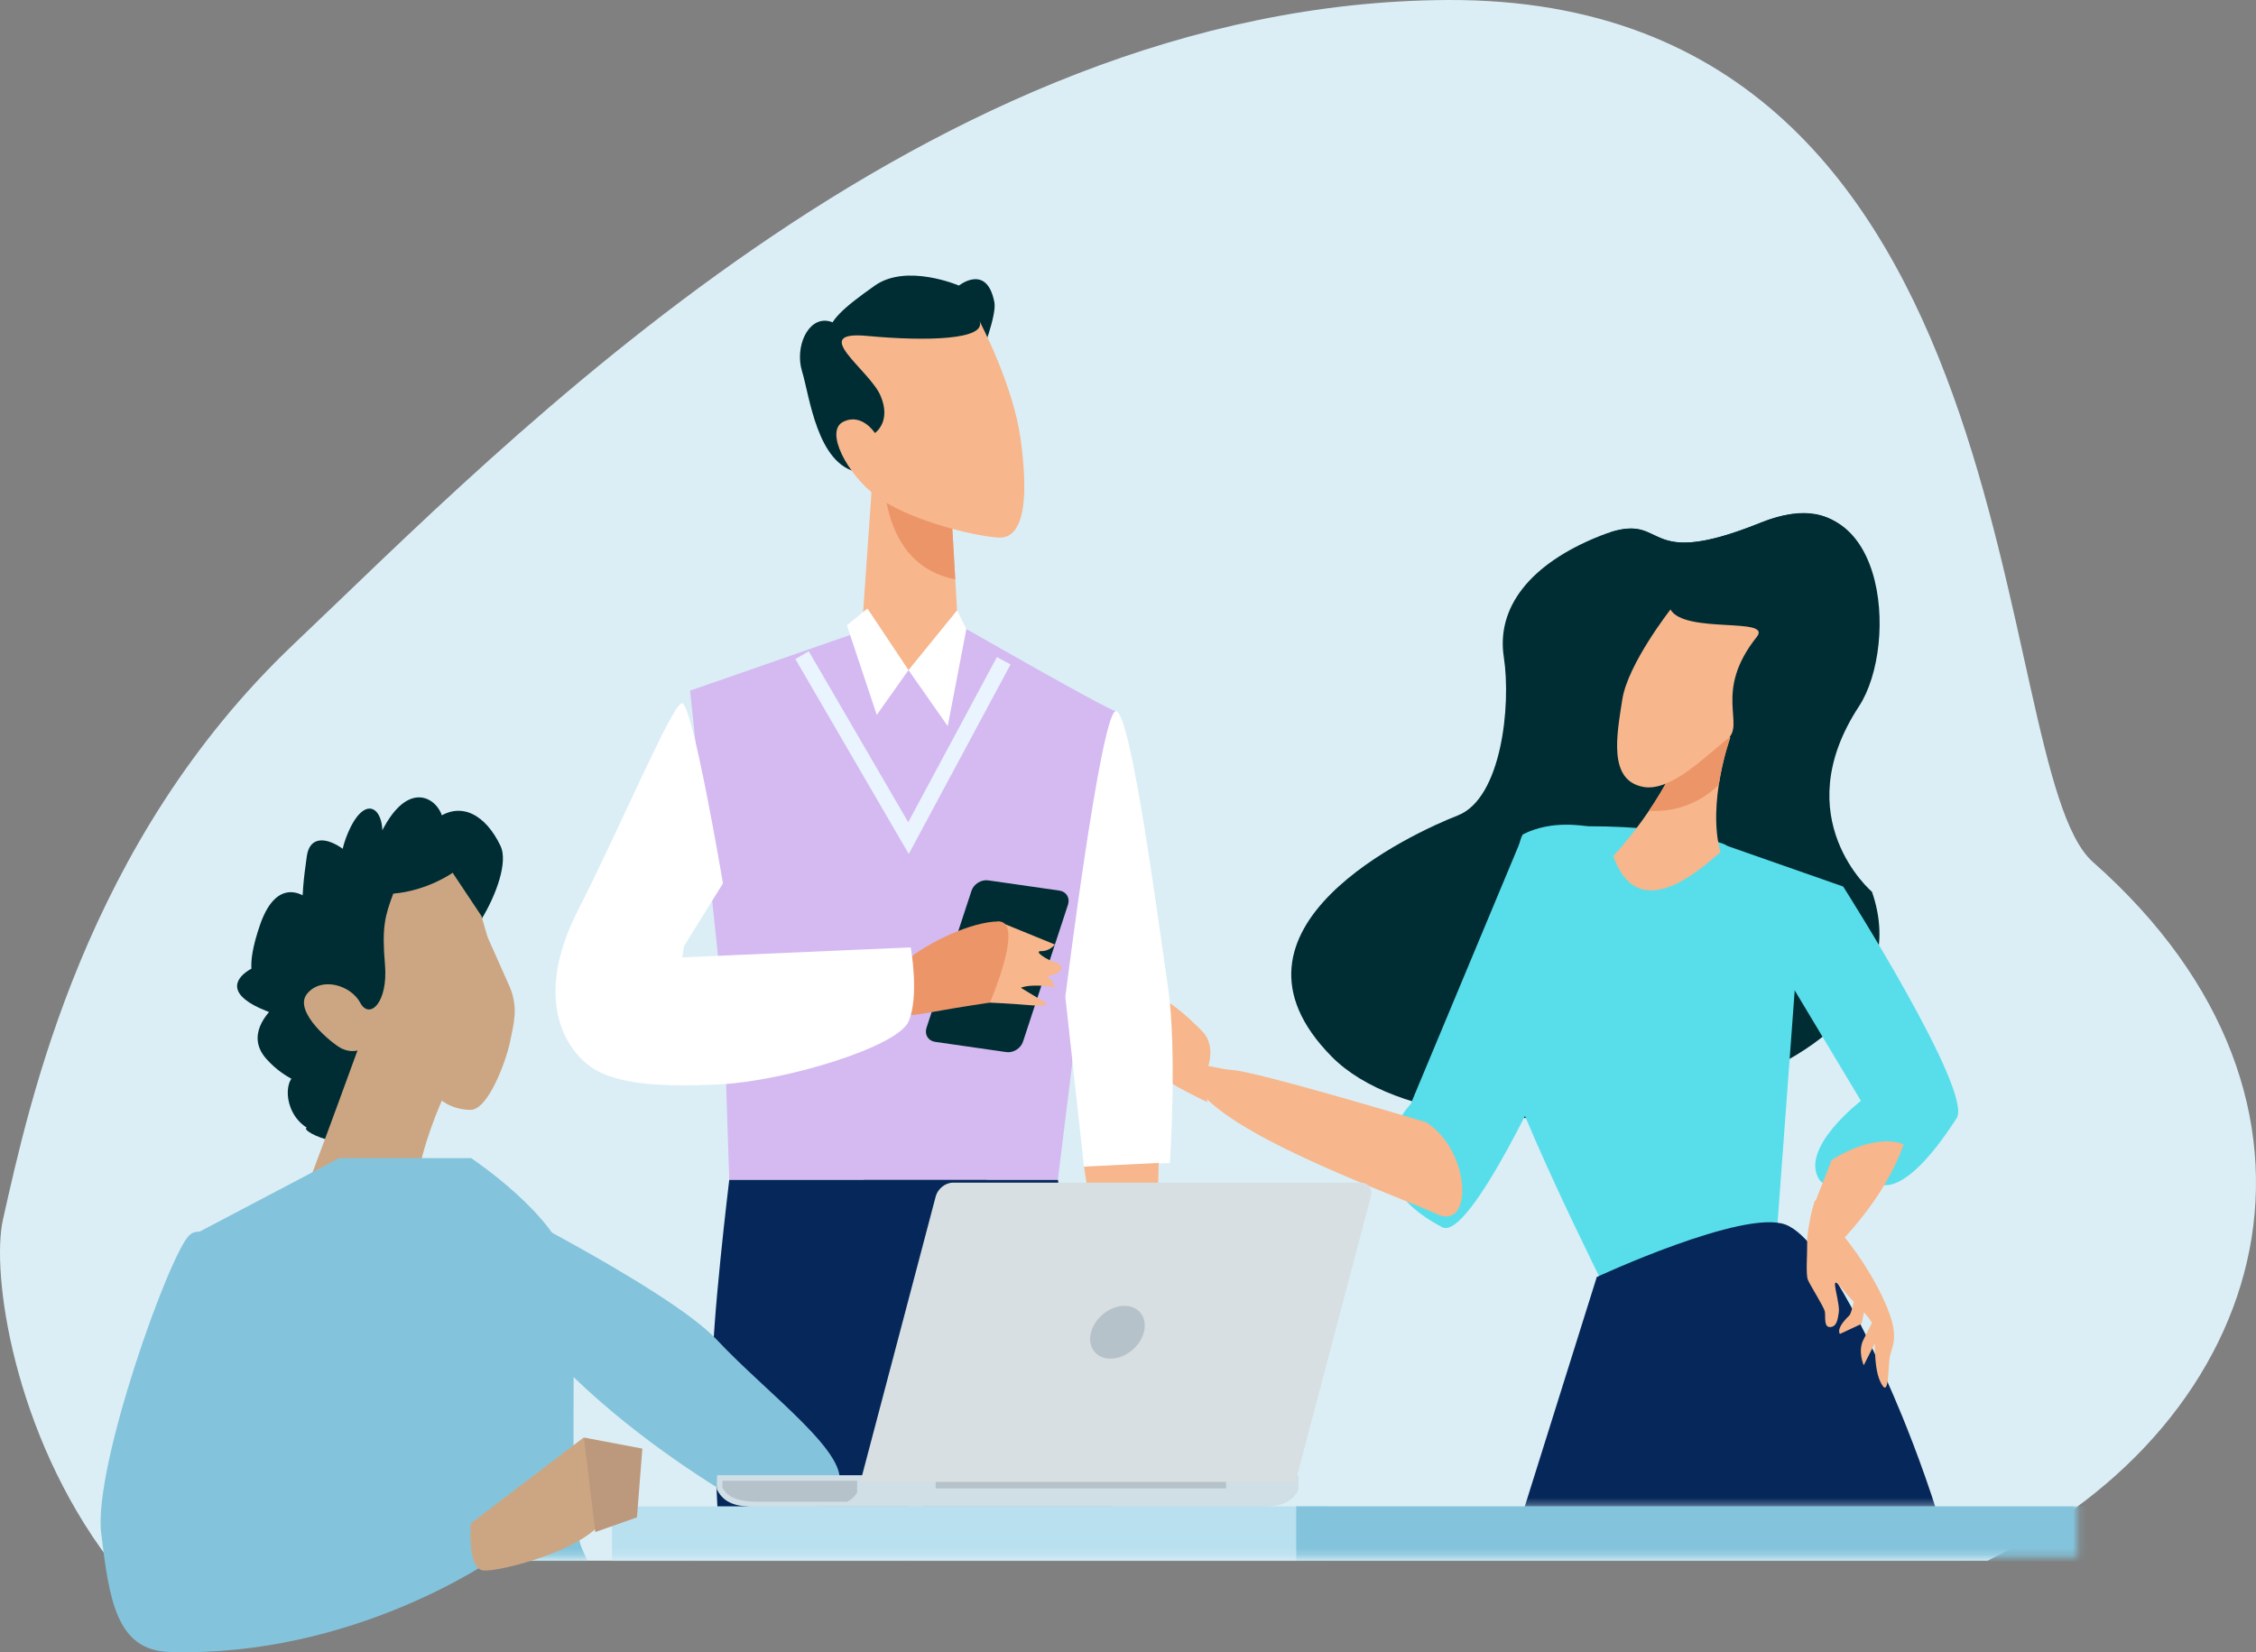 <svg xmlns="http://www.w3.org/2000/svg" width="314" height="230" viewBox="0 0 314 230" fill="none"><rect x="0" y="0" width="314" height="230" fill="#808080" stroke="none"/><path d="M276.64 217.263C316.314 197.971 329.291 153.542 291.301 120C276.392 106.838 284.129 -0.345 201.537 0.001C129.036 0.31 70.046 62.026 40.941 89.61C11.838 117.208 4.106 153.395 0.412 169.768C-1.256 177.159 1.837 199.509 15.273 217.263H276.64Z" fill="#DBEEF5"></path><mask id="mask0_10357_11961" style="mask-type:luminance" maskUnits="userSpaceOnUse" x="3" y="33" width="287" height="184"><path d="M289.163 33.277H3.119V216.733H289.163V33.277Z" fill="white"></path></mask><g mask="url(#mask0_10357_11961)"><mask id="mask1_10357_11961" style="mask-type:luminance" maskUnits="userSpaceOnUse" x="141" y="67" width="138" height="143"><path d="M278.362 67.418H141.164V209.697H278.362V67.418Z" fill="white"></path></mask><g mask="url(#mask1_10357_11961)"><path d="M260.549 124.145C260.549 124.145 248.51 113.932 258.74 98.329C264.415 89.68 262.59 65.692 245.074 72.76C227.559 79.83 232.599 70.667 222.712 74.596C212.818 78.526 208.268 84.65 209.305 91.455C210.347 98.261 208.974 111.16 202.894 113.521C196.819 115.881 167.621 129.177 185.37 147.111C203.12 165.041 270.749 153.55 260.549 124.145Z" fill="#002D34"></path><path d="M245.073 72.76C228.517 79.441 232.102 71.631 224.205 74.066C225.098 75.669 226.353 77.314 228.026 79.002C234.799 85.846 247.665 88.513 260.418 87.57C260.707 77.784 257.528 67.735 245.073 72.76Z" fill="#002D34"></path><path d="M250.699 125.604L246.301 185.272L224.071 180.686C224.071 180.686 208.75 150.269 208.75 144.572C208.75 143.48 210.573 116.849 212.035 116.118C216.121 114.075 220.423 115.024 221.153 115.024C234.287 115.024 240.122 117.58 240.122 117.58L250.699 125.604Z" fill="#58DEEB"></path><path d="M222.248 177.769L198.9 252.185C198.9 252.185 234.651 266.776 262.374 258.751C290.097 250.725 262.374 191.63 262.374 191.63C262.374 191.63 254.35 172.662 248.509 170.473C242.675 168.283 222.248 177.769 222.248 177.769Z" fill="#052759"></path><path d="M212.035 116.118L196.346 153.693C196.346 153.693 186.866 163.542 200.722 170.836C204.612 172.883 216.045 147.491 216.045 147.491L212.035 116.118Z" fill="#58DEEB"></path><path d="M237.037 116.58L259.011 153.246C259.011 153.246 250.336 159.893 253.253 164.27C254.368 165.941 261.281 164.637 261.281 164.637C261.281 164.637 264.565 167.722 272.335 155.664C274.709 151.969 256.54 123.413 256.54 123.413L237.037 116.58Z" fill="#58DEEB"></path><path d="M261.602 185.706L259.402 190.065C259.402 190.065 258.547 188.119 259.336 186.55C260.016 185.199 260.858 183.544 260.858 183.544L261.602 185.706Z" fill="#F7B68B"></path><path d="M259.751 181.186L259.098 184.295L256.092 185.693C256.092 185.693 255.405 185.029 257.385 183.14C257.826 182.71 258.413 179.276 258.413 179.276L259.751 181.186Z" fill="#F7B68B"></path><path d="M253.935 169.036C253.935 169.036 258.546 173.559 261.733 179.989C264.921 186.415 263.164 187.163 262.963 189.369C262.773 191.578 262.809 194.688 261.703 192.328C260.597 189.968 261.171 185.655 260.652 184.399C260.139 183.146 258.502 181.836 257.192 180.33C255.879 178.819 255.118 177.616 255.504 179.572C255.896 181.533 256.031 182.184 255.904 182.884C255.783 183.586 255.684 184.69 254.735 184.739C253.792 184.787 254.117 183.23 253.991 182.578C253.861 181.927 251.93 178.913 251.628 178.16C251.316 177.405 251.559 174.65 251.531 172.894C251.514 172.028 251.812 169.957 252.322 168.06C252.843 166.107 252.62 167.528 253.935 169.036Z" fill="#F7B68B"></path><path d="M198.535 156.245C198.535 156.245 175.091 149.189 171.553 148.964C168.012 148.735 161.372 145.738 167.423 152.428C173.48 159.117 194.908 166.647 199.996 169.013C205.081 171.38 204.738 160.259 198.535 156.245Z" fill="#F7B68B"></path><path d="M235.213 100.548C236.399 93.461 240.814 102.708 240.814 102.708C240.814 102.708 237.559 111.71 239.465 118.678C238.489 119.156 228.335 129.978 224.547 119.174C230.387 112.775 234.435 105.202 235.213 100.548Z" fill="#F7B68B"></path><path d="M239.227 109.251C237.713 110.721 235.887 111.824 233.795 112.417C232.375 112.815 230.938 112.952 229.518 112.859C232.628 108.262 234.685 103.725 235.214 100.549C236.4 93.461 240.815 102.708 240.815 102.708C240.815 102.708 239.789 105.538 239.227 109.251Z" fill="#EC9568"></path><path d="M232.503 84.852C232.503 84.852 226.558 92.445 225.797 97.382C225.033 102.32 223.798 108.609 228.695 109.542C232.616 110.286 237.596 105.041 240.359 102.946C243.045 100.903 238.34 96.403 244.517 88.662C246.748 85.863 234.491 88.279 232.503 84.852Z" fill="#F7B68B"></path><path d="M254.929 161.503L252.442 167.856L255.905 173.147C255.905 173.147 262.385 166.845 264.955 159.296C262.487 158.315 258.608 159.129 254.929 161.503Z" fill="#F7B68B"></path><path d="M161.33 143.377L157.571 140.825C157.571 140.825 154.31 136.04 153.189 136.016C152.063 135.99 154.888 140.316 154.888 140.316L159.154 145.46L161.33 143.377Z" fill="#EC9568"></path><path d="M159.728 144.689L155.966 142.136C155.966 142.136 152.707 137.351 151.584 137.327C150.462 137.302 153.286 141.63 153.286 141.63L157.549 146.773L159.728 144.689Z" fill="#EC9568"></path><path d="M163.998 144.557L160.236 142.005C160.236 142.005 156.975 137.221 155.851 137.197C154.73 137.17 157.554 141.498 157.554 141.498L161.817 146.642L163.998 144.557Z" fill="#EC9568"></path><path d="M167.454 150.182C167.454 150.182 169.811 146.13 167.326 143.563C163.525 139.629 159.723 137.336 161.675 140.409C163.629 143.482 163.148 142.293 159.596 143.058L156.045 143.822C156.045 143.822 152.897 141.563 151.729 141.032C150.563 140.505 149.867 141.497 149.867 141.497L154.818 145.983C154.818 145.983 159.988 148.284 161.14 149.488C162.291 150.69 168.058 153.44 168.058 153.44L167.454 150.182Z" fill="#F7B68B"></path></g><path d="M105.689 200.788C105.689 200.788 114.404 199.332 116.286 201.2C117.617 202.52 116.634 208.69 116.634 208.69C116.634 208.69 106.802 209.892 105.532 208.569C104.261 207.246 98.629 203.5 105.689 200.788Z" fill="#EC9568"></path><path d="M56.96 129.452C56.96 129.452 58.672 127.039 61.535 123.624C64.396 120.208 56.414 130.501 60 133.144C63.587 135.787 71.73 122.091 69.671 117.77C67.61 113.45 64.231 111.518 60.84 113.904C57.449 116.288 60.126 117.781 61.445 115.39C62.762 112.999 57.894 106.927 53.402 115.226C48.909 123.525 51.19 124.245 52.803 118.708C54.415 113.171 51.117 109.539 48.399 116.022C45.681 122.506 49.474 125.862 50.527 122.957C51.582 120.05 43.501 113.612 42.704 119.191C41.909 124.77 41.206 131.458 45.294 131.668C49.382 131.879 40.259 116.908 36.176 128.79C32.092 140.673 39.726 137.252 40.094 134.562C40.463 131.871 26.267 136.458 37.054 140.728C47.842 144.995 43.882 140.076 44.878 137.367C45.874 134.658 31.748 141.391 37.054 147.385C42.361 153.377 51.432 152.607 50.517 146.49C49.604 140.371 39.928 144.384 41.758 149.495C39.447 149.495 39.225 154.769 42.693 156.975C41.513 157.465 50.095 161.47 51.916 156.646C53.734 151.822 63.858 131.413 56.96 129.452Z" fill="#002D34"></path><path d="M67.854 130.425L67 127.5L63 121.5C63 121.5 59.5 124 54.738 124.402C53.583 127.5 53.13 129.031 53.583 134.286C54.036 139.54 51.44 142.028 50.135 139.585C48.828 137.142 44.703 135.891 42.727 138.362C40.748 140.833 46.327 145.39 47.583 145.975C48.838 146.561 49.759 146.226 49.759 146.226C49.759 146.226 45.189 158.797 42.825 165.004C44.125 165.912 54.061 166.666 57.988 165.004C58.578 159.68 61.5 153.216 61.5 153.216C61.5 153.216 63 154.5 65.5 154.5C68 154.5 70.5 147.5 71 145C71.5 142.5 72.153 140.382 71 137.5L67.854 130.425Z" fill="#CCA683"></path><path d="M137.365 164.229H101.502C101.502 164.229 99.032 184.504 99.163 191.516C99.552 212.18 103.581 274.935 103.581 274.935L105.66 345.101L116.055 345.621L122.292 262.981L129.049 177.743L137.365 164.229Z" fill="#052759"></path><path d="M160.753 342.502L143.082 259.862L120.213 181.901V164.229H147.239L162.312 253.626L170.108 344.061L160.753 342.502Z" fill="#052759"></path><path d="M136.585 49.367C136.585 49.367 138.744 43.877 138.404 42.09C137.365 36.633 133.466 39.751 133.466 39.751C133.466 39.751 126.19 36.633 121.772 39.751C117.355 42.87 115.276 44.689 115.276 46.768C115.276 48.847 118.134 45.209 115.276 44.689C112.417 44.169 110.598 48.327 111.637 51.706C112.677 55.084 113.716 64.699 119.433 65.739C125.151 66.778 136.585 49.367 136.585 49.367Z" fill="#002D34"></path><path d="M133.207 84.969L132.427 71.456L121.512 65.478L119.953 87.828L126.19 99.262L133.207 84.969Z" fill="#F7B68B"></path><path d="M132.957 80.644C124.776 79.058 123.179 71.075 122.977 66.279L132.427 71.454L132.957 80.644Z" fill="#EC9568"></path><path d="M136.327 44.688C136.327 44.688 141.004 53.523 142.044 61.059C143.083 68.595 142.823 75.093 138.925 74.833C135.028 74.573 126.191 72.234 122.034 69.116C117.876 65.997 114.758 60.02 117.357 58.72C119.955 57.421 121.774 60.28 121.774 60.28C121.774 60.28 124.112 58.72 122.554 55.082C120.994 51.444 112.418 45.987 120.735 46.766C129.05 47.546 137.366 47.287 136.327 44.688Z" fill="#F7B68B"></path><path d="M155.296 99.001C153.996 98.741 134.506 87.566 134.506 87.566L126.449 93.284L119.953 87.826L96.045 96.142L100.722 140.58L101.502 164.229H147.239L155.296 99.001Z" fill="#D4BAF1"></path><path d="M126.449 93.284L133.206 84.968L134.505 87.567L131.906 101.08L126.449 93.284Z" fill="white"></path><path d="M126.449 93.283L122.031 99.52L117.873 87.046L120.732 84.707L126.449 93.283Z" fill="white"></path><path d="M111.637 91.205L126.449 116.672L139.703 91.985" stroke="#EAF4FE" stroke-width="2.157" stroke-miterlimit="10"></path><path d="M162.83 161.891C162.83 161.891 163.87 146.299 162.57 137.463C161.271 128.627 157.373 98.742 155.294 99.002C153.215 99.262 148.277 138.762 148.277 138.762L150.876 162.411L162.83 161.891Z" fill="white"></path><path d="M161.272 161.891L160.232 201.911L156.074 214.385L154.775 200.092C153.475 201.651 152.436 202.431 152.176 200.352C151.916 198.273 153.475 195.674 153.735 194.634C153.995 193.595 155.554 192.036 155.554 192.036L150.877 162.41L161.272 161.891Z" fill="#F7B68B"></path><path d="M140.07 146.462L130.151 145.036C129.185 144.897 128.647 144.013 128.957 143.072L135.215 124.012C135.524 123.071 136.568 122.414 137.533 122.553L147.453 123.978C148.419 124.117 148.956 125.001 148.647 125.942L142.388 145.003C142.08 145.944 141.036 146.601 140.07 146.462Z" fill="#002D34"></path><path d="M138.953 128.271L146.835 131.489C146.835 131.489 146.104 132.428 144.916 132.406C143.726 132.384 145.915 133.742 147.062 134.056C148.209 134.369 147.75 135.496 146.373 135.745C144.996 135.994 146.602 136.224 146.518 136.809C146.434 137.393 148.207 137.498 145.558 137.267C142.909 137.035 142.095 137.514 142.095 137.514L145.66 139.665C145.66 139.665 146.035 140.166 143.386 139.935C140.737 139.703 137.775 139.575 137.775 139.575C137.775 139.575 137.93 129.167 138.953 128.271Z" fill="#F7B68B"></path><path d="M125.766 133.975C125.766 133.975 123.865 137.874 124.489 139.752C125.113 141.63 125.864 141.589 129.995 140.841C134.126 140.094 137.777 139.575 137.777 139.575C137.777 139.575 142.689 128.211 138.954 128.271C135.22 128.33 129.315 131.058 125.766 133.975Z" fill="#EC9568"></path><path d="M94.97 133.275L126.761 131.884C126.761 131.884 127.979 138.615 126.474 142.174C124.97 145.733 109.391 150.448 100.379 150.941C91.367 151.433 85.499 150.789 82.247 148.533C78.995 146.278 74.022 139.404 80.402 126.81C86.781 114.216 93.442 98.285 94.889 97.897C96.336 97.509 100.626 122.972 100.626 122.972L95.194 131.718L94.97 133.275Z" fill="white"></path><path d="M63.03 164.428C63.03 164.428 92.809 179.046 99.8 186.538C106.792 194.03 118.862 202.737 116.591 206.983C114.32 211.229 107.506 211.894 105.315 210.422C103.125 208.95 68.123 190.288 63.03 164.428Z" fill="#83C4DC"></path><path d="M36.695 286.772C34.758 286.772 31.702 286.33 29.024 283.998C25.17 280.647 23.503 274.685 24.065 266.285C24.441 260.613 26.673 254.873 29.036 248.791C33.017 238.564 37.523 226.972 35.166 211.643L39.545 210.969C42.081 227.474 37.137 240.184 33.171 250.397C30.836 256.399 28.817 261.587 28.484 266.576C28.032 273.391 29.207 278.247 31.893 280.617C34.434 282.867 37.615 282.288 37.749 282.264L38.638 286.606C38.557 286.622 37.812 286.772 36.695 286.772Z" fill="#002D34"></path><path d="M35.685 241.89C37.418 242.017 48.416 242.211 50.311 242.236C62.352 242.381 72.721 240.121 73.299 237.156C75.674 224.834 75.782 212.197 73.61 199.868C73.096 196.905 62.572 194.645 50.276 194.795C48.346 194.819 37.12 195.014 35.353 195.144C39.125 210.51 39.235 226.519 35.685 241.89Z" fill="#B9E0EF"></path><path d="M34.03 195.142C32.683 195.158 31.742 195.798 31.93 196.571C35.283 211.022 35.407 226.014 32.308 240.468C32.136 241.244 33.069 241.882 34.387 241.898C35.706 241.917 36.928 241.297 37.093 240.521C40.235 226.031 40.141 211.005 36.807 196.517C36.626 195.74 35.383 195.124 34.03 195.142Z" fill="#002D34"></path><path d="M33.493 241.867C33.848 241.981 36.235 242.069 36.651 242.077C39.275 242.109 41.977 239.794 42.498 236.879C44.683 224.741 44.63 212.296 42.328 200.158C41.782 197.24 39.014 194.929 36.337 194.96C35.913 194.967 33.487 195.058 33.123 195.174C36.903 210.52 37.025 226.515 33.493 241.867Z" fill="#83C4DC"></path><path d="M51.627 261.738C51.627 261.738 34.752 264.673 31.084 231.656C27.416 198.639 26.314 172.226 26.314 172.226L47.225 161.22H65.568C65.568 161.22 77.764 169.283 79.231 176.62C80.698 183.957 78.775 210.378 80.976 215.514C83.177 220.651 91.247 237.526 91.247 237.526L51.627 261.738Z" fill="#83C4DC"></path><path d="M99.803 207.384C99.793 207.364 99.78 207.34 99.769 207.321L99.803 205.367H180.717V207.321C180.717 207.321 180.73 207.364 180.717 207.384L180.51 207.748C179.471 209.442 177.605 209.747 175.469 209.747H105.054C102.917 209.747 101.054 209.442 100.012 207.748L99.803 207.384Z" fill="#D0DEE6"></path><path d="M119.303 207.713C119.303 207.713 119.316 207.748 119.303 207.767L119.102 208.063C118.782 208.499 118.38 208.823 117.919 209.057H105.616C103.56 209.057 101.765 208.812 100.765 207.442L100.572 207.144C100.558 207.128 100.547 207.112 100.535 207.094L100.556 206.133H119.303V207.713Z" fill="#B6C2C9"></path><path d="M170.657 205.818H130.227V207.2H170.657V205.818Z" fill="#B6C2C9"></path><path d="M119.752 206.295L130.242 166.536C130.521 165.484 131.594 164.635 132.642 164.635H189.41C190.457 164.635 191.085 165.484 190.807 166.536L180.317 206.295H119.752Z" fill="#D7DFE2"></path><path d="M151.855 185.468C151.319 187.495 152.534 189.142 154.561 189.142C156.593 189.142 158.671 187.495 159.207 185.468C159.742 183.434 158.533 181.787 156.501 181.787C154.471 181.787 152.391 183.434 151.855 185.468Z" fill="#B6C2C9"></path><path d="M289.305 345.329H297.589L283.924 212.991H271.916L289.305 345.329Z" fill="#163F59"></path><path d="M272.715 219.09L277.982 259.168L284.229 215.976L283.923 212.99H273.427L272.715 219.09Z" fill="#002D34"></path><path d="M178.348 345.329H186.628L172.965 212.991H160.957L178.348 345.329Z" fill="#163F59"></path><path d="M161.758 219.09L167.024 259.168L173.274 215.976L172.964 212.99H162.468L161.758 219.09Z" fill="#002D34"></path><path d="M91.399 345.329H83.117L96.78 212.991H108.789L91.399 345.329Z" fill="#163F59"></path><path d="M107.986 219.09L91.914 259.932L96.472 215.976L96.778 212.99H107.275L107.986 219.09Z" fill="#002D34"></path><path d="M85.187 209.694H185.035V217.428H85.187V209.694Z" fill="#B9E0EF"></path><path d="M180.419 209.694H293.797V217.428H180.419V209.694Z" fill="#83C4DC"></path></g><path d="M36.87 178.57C36.87 178.57 29.16 169.227 26.338 171.967C23.516 174.707 12.975 204.173 14.081 213.402C15.187 222.631 16.189 229.735 23.548 229.966C49.243 230.775 68.846 216.894 68.846 216.894L66.468 203.405C66.468 203.405 37.245 206.021 35.129 208.077C33.012 210.132 36.538 188.507 36.87 178.57Z" fill="#83C4DC"></path><path d="M65.517 212.073L78.792 201.977L81.233 200.12C81.233 200.12 85.873 206.558 84.2 211.024C82.527 215.491 69.437 218.905 67.224 218.619C65.011 218.332 65.517 212.073 65.517 212.073Z" fill="#CCA683"></path><path d="M89.405 201.659L88.653 211.231L82.855 213.278L81.273 200.12L89.405 201.659Z" fill="#BC997D"></path></svg>